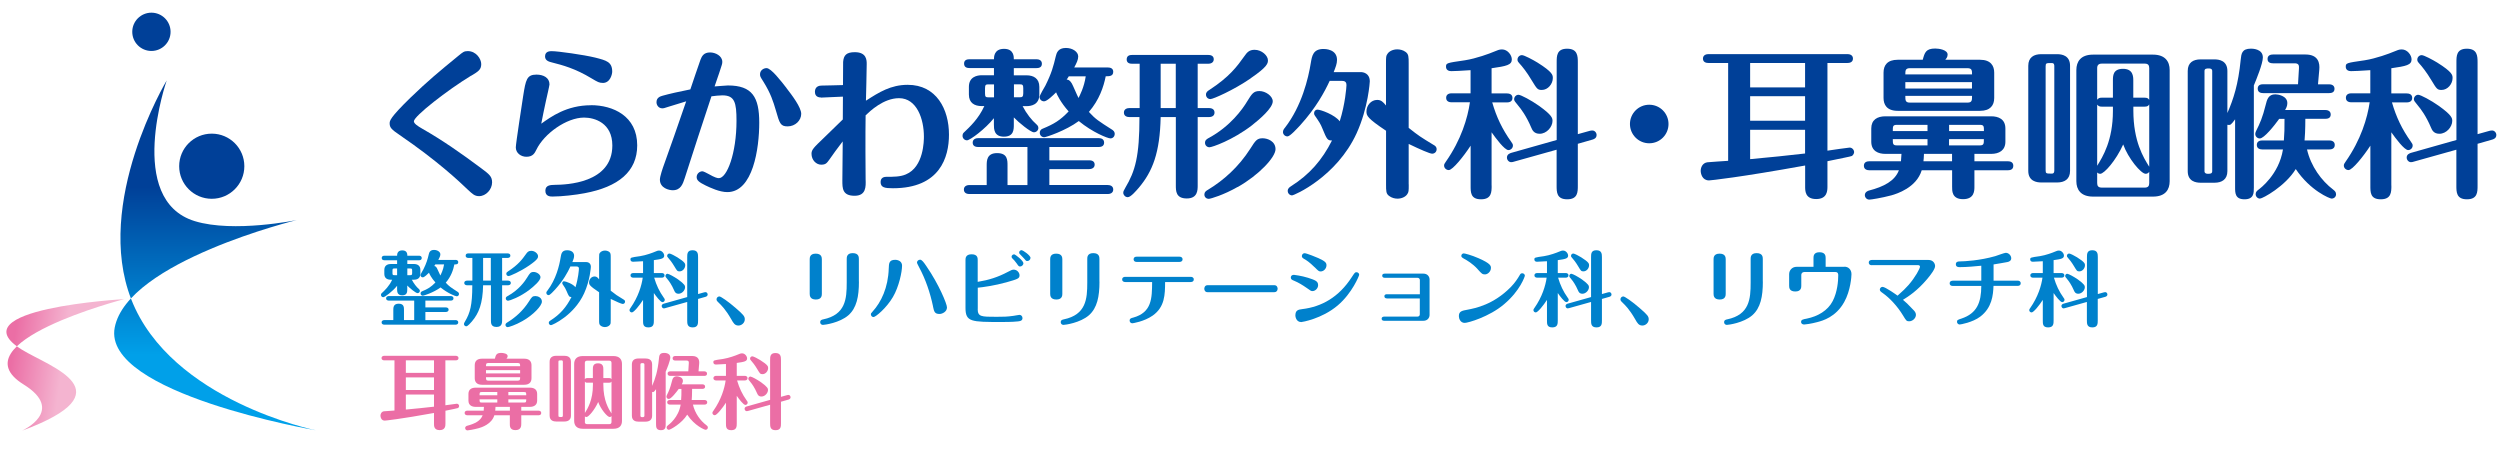<svg width="400" height="72" viewBox="0 0 400 72" fill="none" xmlns="http://www.w3.org/2000/svg">
<g clip-path="url(#clip0_4225_9413)">
<path d="M47.475 35.208C47.475 35.208 37.409 37.294 31.167 35.383C20.02 31.98 26.673 12.872 26.673 12.872C26.673 12.872 14.951 32.422 21.008 47.912C27.362 64.163 50.55 68.85 50.55 68.85C50.55 68.85 16.298 62.971 18.355 52.404C20.411 41.827 47.475 35.208 47.475 35.208Z" fill="url(#paint0_linear_4225_9413)"/>
<path d="M19.856 47.861C19.856 47.861 -7.167 49.382 3.527 55.961C8.031 58.726 20.514 62.621 3.527 68.912C3.527 68.912 10.581 65.736 3.774 61.511C-7.002 54.82 19.836 47.871 19.836 47.871L19.856 47.861Z" fill="url(#paint1_linear_4225_9413)"/>
<path d="M21.162 5.091C21.162 6.787 22.54 8.154 24.226 8.154C25.913 8.154 27.291 6.787 27.291 5.091C27.291 3.395 25.913 2.028 24.226 2.028C22.54 2.028 21.162 3.395 21.162 5.091Z" fill="#004098"/>
<path d="M28.668 26.594C28.668 29.472 31.002 31.806 33.881 31.806C36.761 31.806 39.095 29.472 39.095 26.594C39.095 23.716 36.761 21.383 33.881 21.383C31.002 21.383 28.668 23.716 28.668 26.594Z" fill="#004098"/>
<path d="M75.373 12.111C71.62 14.393 66.221 18.587 66.221 19.409C66.221 19.769 66.838 20.18 67.558 20.591C70.849 22.462 73.954 24.651 76.987 26.913C78.252 27.858 78.736 28.218 78.736 29.174C78.736 30.325 77.738 31.384 76.658 31.384C75.939 31.384 75.609 31.045 74.859 30.356C73.522 29.071 70.057 25.782 63.939 21.599C62.653 20.725 62.345 20.417 62.345 19.748C62.345 19.337 62.345 18.875 65.687 15.616C68.484 12.923 70.16 11.536 73.296 8.966C74.046 8.349 74.242 8.175 74.838 8.175C76.196 8.175 76.998 9.439 76.998 10.251C76.998 11.145 76.535 11.433 75.383 12.122L75.373 12.111Z" fill="#004098"/>
<path d="M94.55 16.829C98.067 16.829 101.953 18.546 101.953 23.254C101.953 27.468 98.92 29.904 93.552 30.911C92.113 31.189 89.851 31.446 88.411 31.446C88.072 31.446 87.259 31.446 87.259 30.521C87.259 29.596 88.103 29.596 88.771 29.575C90.57 29.555 97.974 29.339 97.974 23.284C97.974 19.666 95.146 18.813 93.45 18.813C90.653 18.813 87.054 21.383 85.82 23.953C85.563 24.466 85.285 25.083 84.226 25.083C83.352 25.083 82.529 24.497 82.529 23.572C82.529 22.986 83.578 16.223 83.712 15.329C84.123 12.759 84.277 11.937 85.84 11.937C86.941 11.937 87.918 12.43 87.918 13.499C87.918 13.684 87.424 15.812 87.352 16.141C87.074 17.374 86.858 18.505 86.601 19.79C88.144 18.69 90.663 16.84 94.54 16.84L94.55 16.829ZM96.421 13.263C95.887 13.263 95.65 13.139 94.653 12.543C92.031 10.95 89.974 10.415 88.36 10.004C87.876 9.881 87.208 9.727 87.208 9.028C87.208 8.185 88 8.185 88.288 8.185C89.264 8.185 93.429 8.771 95.228 9.213C97.028 9.675 97.954 9.901 97.954 11.474C97.954 11.803 97.676 13.273 96.442 13.273L96.421 13.263Z" fill="#004098"/>
<path d="M116.473 13.674C120.349 13.674 121.48 15.524 121.48 19.635C121.48 23.747 120.483 30.736 116.37 30.736C115.115 30.736 113.624 30.017 112.925 29.688C111.825 29.154 111.465 28.835 111.465 28.331C111.465 27.797 111.928 27.406 112.39 27.406C112.565 27.406 113.131 27.715 113.367 27.838C114.395 28.424 114.776 28.506 115.012 28.506C116.318 28.506 117.84 24.528 117.84 19.337C117.84 16.387 117.552 15.257 115.578 15.257C115.115 15.257 114.344 15.339 113.83 15.411C112.39 19.779 110.951 24.117 109.563 28.485C109.254 29.431 108.925 30.439 107.64 30.439C107.054 30.439 105.583 30.11 105.583 28.742C105.583 28.208 106.046 26.872 106.272 26.255C107.249 23.511 108.452 20.139 109.789 16.213C107.578 16.881 107.321 16.963 107.043 17.055C106.272 17.312 106.169 17.333 105.964 17.333C105.377 17.333 105.038 16.819 105.038 16.357C105.038 15.586 105.676 15.411 106.036 15.308C106.93 15.051 108.863 14.609 110.457 14.301C110.714 13.561 111.814 10.241 112.072 9.572C112.298 8.976 112.606 8.39 113.614 8.39C114.457 8.39 115.568 8.925 115.568 9.901C115.568 10.21 115.516 10.333 115.074 11.669C115.054 11.772 114.437 13.489 114.334 13.828C114.714 13.807 116.205 13.674 116.462 13.674H116.473ZM125.83 14.085C126.704 15.216 128.195 17.169 128.195 18.217C128.195 19.265 127.249 20.221 126.015 20.221C124.863 20.221 124.73 19.728 124.143 17.683C123.712 16.223 123.321 14.959 122.138 13.057C121.645 12.286 121.604 12.214 121.604 11.875C121.604 11.279 122.138 10.899 122.652 10.899C123.372 10.899 124.935 12.923 125.84 14.085H125.83Z" fill="#004098"/>
<path d="M131.363 15.596C130.571 15.596 130.386 15.102 130.386 14.691C130.386 14.363 130.509 13.715 131.414 13.694C131.949 13.674 134.396 13.643 134.879 13.612C134.879 13.304 134.9 9.963 134.9 9.912C134.982 8.832 135.435 8.349 136.771 8.349C138.674 8.349 138.674 9.655 138.674 10.251C138.674 11.176 138.571 15.288 138.55 16.11C140.658 14.753 142.53 13.571 145.234 13.571C149.831 13.571 151.836 17.477 151.836 21.537C151.836 25.155 150.396 30.12 142.869 30.12C141.584 30.12 140.895 30.017 140.895 29.113C140.895 28.753 141.07 28.29 141.82 28.29C142.972 28.29 144.031 28.29 144.926 27.91C147.825 26.728 147.825 22.442 147.825 21.845C147.825 19.05 146.694 15.709 143.846 15.709C141.358 15.709 139.198 17.785 138.499 18.453C138.448 21.177 138.478 27.91 138.499 28.681C138.55 29.884 138.571 31.323 136.73 31.323C134.777 31.323 134.777 30.12 134.777 28.886C134.777 28.527 134.828 24.261 134.828 23.418V22.627C133.8 23.983 133.419 24.497 132.72 25.505C132.278 26.121 132.103 26.348 131.383 26.348C130.612 26.348 129.841 25.628 129.841 24.6C129.841 23.963 130.18 23.624 131.815 22.061C132.298 21.599 134.406 19.522 134.849 19.111C134.849 18.546 134.869 15.976 134.869 15.462C134.304 15.462 131.836 15.617 131.352 15.617L131.363 15.596Z" fill="#004098"/>
<path d="M159.043 18.885C157.635 20.653 155.187 22.452 154.725 22.452C154.293 22.452 154.005 22.092 154.005 21.732C154.005 21.609 154.025 21.393 154.18 21.239C155.177 20.293 156.565 19.008 157.491 16.973H157.079C155.928 16.973 155.023 16.48 155.023 15.123V13.89C155.023 12.276 156.36 12.039 157.079 12.039H159.033V10.888H155.126C154.817 10.888 154.252 10.837 154.252 10.169C154.252 9.552 154.786 9.48 155.126 9.48H159.033C159.033 9.12 159.033 7.815 160.648 7.815C162.262 7.815 162.211 9.151 162.211 9.48H165.83C166.108 9.48 166.704 9.562 166.704 10.2C166.704 10.837 166.139 10.899 165.83 10.899H162.211V12.05H164.236C165.388 12.05 166.293 12.564 166.293 13.9V15.133C166.293 16.778 164.956 16.983 164.236 16.983H163.619C164.236 18.186 165.079 19.245 165.851 19.913C165.933 19.995 166.139 20.149 166.139 20.478C166.139 20.807 165.851 21.167 165.419 21.167C164.905 21.167 162.951 19.574 162.211 18.782V19.913C162.211 20.735 162.211 21.866 160.617 21.866C159.023 21.866 159.023 20.602 159.023 19.913V18.885H159.043ZM177.244 29.606C177.552 29.606 178.118 29.709 178.118 30.325C178.118 30.942 177.522 31.045 177.244 31.045H155.095C154.786 31.045 154.221 30.942 154.221 30.325C154.221 29.709 154.817 29.606 155.095 29.606H157.871V26.502C157.871 25.731 157.871 24.497 159.537 24.497C161.203 24.497 161.203 25.597 161.203 26.502V29.606H164.39V23.521H156.504C156.195 23.521 155.63 23.439 155.63 22.822C155.63 22.205 156.216 22.102 156.504 22.102H175.784C176.092 22.102 176.658 22.185 176.658 22.822C176.658 23.459 176.072 23.521 175.784 23.521H167.897V25.648H174.272C174.581 25.648 175.146 25.731 175.146 26.337C175.146 26.944 174.56 27.057 174.272 27.057H167.897V29.596H177.254L177.244 29.606ZM159.043 15.575V13.499H158.221C157.758 13.499 157.604 13.53 157.604 14.116V14.938C157.604 15.503 157.707 15.575 158.221 15.575H159.043ZM162.231 13.489V15.565H163.105C163.537 15.565 163.722 15.514 163.722 14.928V14.105C163.722 13.571 163.599 13.489 163.105 13.489H162.231ZM177.244 10.796C177.552 10.796 178.118 10.868 178.118 11.484C178.118 12.204 177.48 12.204 176.915 12.204C176.576 13.9 175.887 15.976 174.221 17.909C175.321 19.091 175.66 19.296 178.025 20.807C178.354 21.044 178.354 21.342 178.354 21.424C178.354 21.814 178.077 22.143 177.666 22.143C177.234 22.143 174.786 21.167 172.606 19.368C170.498 20.931 167.342 21.958 167.085 21.958C166.673 21.958 166.365 21.65 166.365 21.239C166.365 21.116 166.385 20.776 166.797 20.602C168.668 19.831 169.624 19.245 170.982 17.826C169.696 16.387 169.11 15.133 168.977 14.774C168.514 15.236 167.516 16.213 167.054 16.213C166.642 16.213 166.334 15.904 166.334 15.524C166.334 15.246 167.105 13.982 167.259 13.705C168.267 11.68 168.545 10.6 168.925 9.007C169.049 8.514 169.254 7.671 170.54 7.671C171.64 7.671 172.514 8.308 172.514 9.028C172.514 9.562 172.257 10.076 171.876 10.796H177.244ZM171.002 12.214C170.982 12.296 170.725 12.646 170.663 12.728C170.92 12.749 171.157 12.8 171.486 13.345C171.671 13.653 172.36 15.318 172.565 15.678C172.75 15.298 173.46 13.982 173.717 12.214H170.992H171.002Z" fill="#004098"/>
<path d="M185.707 18.731C185.584 24.436 184.422 27.416 182.211 30.038C181.779 30.531 180.926 31.549 180.442 31.549C180.011 31.549 179.723 31.158 179.723 30.86C179.723 30.634 179.774 30.531 180.052 30.038C181.646 27.365 182.314 25.001 182.314 18.731H180.7C180.391 18.731 179.825 18.628 179.825 18.011C179.825 17.395 180.412 17.292 180.7 17.292H182.345V10.2H181.142C180.813 10.2 180.268 10.128 180.268 9.511C180.268 8.843 180.833 8.791 181.142 8.791H193.327C193.635 8.791 194.201 8.874 194.201 9.48C194.201 10.086 193.615 10.2 193.327 10.2H191.63V17.292H193.45C193.759 17.292 194.324 17.395 194.324 18.011C194.324 18.628 193.738 18.731 193.45 18.731H191.63V29.647C191.63 30.418 191.63 31.754 189.882 31.754C188.134 31.754 188.134 30.552 188.134 29.647V18.731H185.718H185.707ZM188.124 17.292V10.2H185.707V17.292H188.124ZM198.016 29.914C195.836 31.168 193.697 31.816 193.388 31.816C193.049 31.816 192.7 31.559 192.7 31.127C192.7 30.737 192.926 30.562 193.316 30.336C195.733 28.876 198.17 26.738 200.052 23.788C200.895 22.452 201.131 22.123 202.026 22.123C202.797 22.123 204.083 22.585 204.083 23.87C204.083 25.155 201.44 28.002 198.016 29.935V29.914ZM200.36 20.016C197.203 22.452 193.913 23.562 193.522 23.562C193.111 23.562 192.802 23.254 192.802 22.843C192.802 22.411 193.111 22.246 193.368 22.092C196.833 20.242 198.818 17.446 199.538 16.233C200.288 15.031 200.545 14.568 201.512 14.568C202.478 14.568 203.64 15.36 203.64 16.213C203.64 17.292 201.532 19.091 200.35 20.016H200.36ZM200.103 12.543C197.327 14.445 194.088 15.853 193.676 15.853C193.234 15.853 192.957 15.514 192.957 15.133C192.957 14.753 193.214 14.568 193.491 14.393C196.73 12.286 197.933 10.621 199.095 8.997C199.527 8.38 199.867 7.969 200.741 7.969C201.892 7.969 202.869 8.915 202.869 9.634C202.869 10.097 202.869 10.642 200.093 12.533L200.103 12.543Z" fill="#004098"/>
<path d="M212.751 12.934C211.928 14.702 210.592 17.22 208 20.078C207.507 20.591 206.406 21.825 205.995 21.825C205.563 21.825 205.275 21.465 205.275 21.136C205.275 20.828 205.43 20.622 205.604 20.417C208.278 16.953 209.327 12.584 209.738 10.014C209.923 8.935 210.098 7.835 211.764 7.835C211.969 7.835 213.923 7.835 213.923 9.583C213.923 10.2 213.687 10.785 213.389 11.536H217.728C218.108 11.536 219.167 11.71 219.167 13.026C219.167 13.098 218.931 17.21 217.059 21.321C213.872 28.28 207.085 31.261 206.725 31.261C206.396 31.261 206.036 30.983 206.036 30.541C206.036 30.13 206.345 29.945 206.571 29.791C209.522 27.92 211.527 25.628 213.121 22.472C212.401 22.493 212.299 22.298 211.61 20.622C211.281 19.8 211.095 19.543 210.376 18.494C210.273 18.34 210.252 18.258 210.252 18.104C210.252 17.775 210.509 17.539 210.787 17.539C211.301 17.539 213.584 18.361 214.355 19.409C215.229 16.665 215.435 13.91 215.435 13.633C215.435 13.304 215.353 12.944 214.746 12.944H212.741L212.751 12.934ZM225.399 29.503C225.399 30.582 225.399 30.737 225.142 31.096C224.864 31.508 224.247 31.785 223.599 31.785C223.167 31.785 222.674 31.662 222.263 31.353C221.769 30.994 221.769 30.603 221.769 29.503V20.92C218.766 18.916 218.633 18.505 218.633 17.837C218.633 16.891 219.352 15.986 220.35 15.986C220.987 15.986 221.296 16.315 221.759 16.881V10.179C221.759 9.1 221.759 8.925 222.016 8.586C222.293 8.175 222.91 7.897 223.558 7.897C223.969 7.897 224.484 8 224.895 8.308C225.389 8.668 225.388 9.079 225.388 10.179V20.458C227.034 21.763 227.26 21.897 229.399 23.202C229.553 23.284 229.861 23.459 229.861 23.87C229.861 24.302 229.532 24.59 229.142 24.59C228.782 24.59 227.239 23.922 225.388 23.027V29.503H225.399Z" fill="#004098"/>
<path d="M238.663 29.678C238.663 30.706 238.663 31.888 236.966 31.888C235.27 31.888 235.301 30.757 235.301 29.678V23.305C234.2 25.001 232.421 27.211 231.804 27.211C231.424 27.211 231.054 26.902 231.054 26.491C231.054 26.265 231.136 26.163 231.331 25.875C233.799 22.359 234.827 18.864 235.187 16.367H232.257C231.979 16.367 231.383 16.295 231.383 15.647C231.383 15 232 14.928 232.257 14.928H235.29V11.227C233.748 11.33 232.75 11.382 232.205 11.382C231.362 11.382 231.362 10.765 231.362 10.693C231.362 10.076 231.434 10.076 234.396 9.644C236.195 9.367 238.406 8.545 238.992 8.288C239.63 8.031 239.866 7.907 240.329 7.907C241.223 7.907 241.892 8.832 241.892 9.501C241.892 10.405 241.018 10.58 238.653 10.919V14.948H241.121C241.398 14.948 241.995 15.03 241.995 15.668C241.995 16.305 241.408 16.387 241.121 16.387H238.756C239.444 18.751 240.349 20.653 241.789 22.678C242.015 22.986 242.067 23.089 242.067 23.295C242.067 23.685 241.727 24.014 241.347 24.014C240.73 24.014 239.321 22.113 238.653 21.167V29.698L238.663 29.678ZM242.211 25.875C242.056 25.926 241.933 25.947 241.779 25.947C241.439 25.947 241.11 25.618 241.11 25.206C241.11 24.672 241.624 24.518 241.799 24.456L249.069 22.4V9.953C249.069 8.976 249.069 7.794 250.735 7.794C252.401 7.794 252.452 8.945 252.452 9.953V21.465L254.375 20.93C254.478 20.9 254.632 20.879 254.786 20.879C255.146 20.879 255.455 21.218 255.455 21.599C255.455 22.164 254.941 22.287 254.786 22.339L252.452 23.007V29.709C252.452 30.706 252.452 31.888 250.756 31.888C249.059 31.888 249.059 30.736 249.059 29.709V23.953L242.2 25.875H242.211ZM242.951 15.164C243.331 15.164 245.007 16.058 246.241 16.932C248.349 18.443 248.401 18.906 248.401 19.348C248.401 20.293 247.475 21.403 246.344 21.403C245.419 21.403 245.162 20.787 245.007 20.427C244.216 18.556 243.362 17.425 242.899 16.881C242.406 16.295 242.262 16.11 242.262 15.884C242.262 15.452 242.622 15.164 242.951 15.164ZM243.516 8.822C243.876 8.822 245.316 9.593 245.984 10.004C248.452 11.546 248.452 12.029 248.452 12.492C248.452 13.417 247.681 14.393 246.684 14.393C245.995 14.393 245.892 14.188 245.09 12.882C244.298 11.546 243.599 10.672 243.033 10.056C242.93 9.932 242.797 9.799 242.797 9.542C242.797 9.151 243.105 8.822 243.516 8.822Z" fill="#004098"/>
<path d="M266.962 19.841C266.962 21.537 265.604 22.925 263.877 22.925C262.149 22.925 260.792 21.517 260.792 19.841C260.792 18.166 262.149 16.757 263.877 16.757C265.604 16.757 266.962 18.145 266.962 19.841Z" fill="#004098"/>
<path d="M292.391 24.107C292.854 24.024 295.805 23.613 295.938 23.613C296.37 23.613 296.658 24.004 296.658 24.333C296.658 24.508 296.555 24.765 296.319 24.95C296.196 25.032 294.345 25.381 292.391 25.793V29.822C292.391 30.459 292.391 31.847 290.591 31.847C288.792 31.847 288.823 30.49 288.823 29.822V26.481C278.334 28.383 273.656 28.866 273.45 28.866C272.35 28.866 272.113 27.787 272.113 27.324C272.113 26.831 272.37 26.09 273.162 25.967C273.347 25.936 276.062 25.762 276.504 25.731V10.076H273.347C273.039 10.076 272.473 9.994 272.473 9.377C272.473 8.761 273.07 8.658 273.347 8.658H295.599C295.856 8.658 296.473 8.74 296.473 9.377C296.473 10.014 295.856 10.076 295.599 10.076H292.391V24.107ZM288.812 10.076H280.021V13.982H288.812V10.076ZM288.812 15.39H280.021V19.317H288.812V15.39ZM288.812 20.766H280.021V25.463C284.411 25.052 284.854 25.001 288.812 24.559V20.756V20.766Z" fill="#004098"/>
<path d="M307.475 27.242C306.632 30.038 303.465 31.014 302.642 31.25C301.028 31.682 299.352 31.939 299.095 31.939C298.663 31.939 298.375 31.579 298.375 31.22C298.375 30.706 298.889 30.531 298.992 30.5C301.46 29.863 303.177 28.938 303.825 27.242H299.095C298.817 27.242 298.221 27.16 298.221 26.522C298.221 25.885 298.786 25.803 299.095 25.803H304.154C304.174 25.443 304.205 25.114 304.236 24.621H301.665C300.534 24.621 299.403 24.179 299.403 22.668V20.561C299.403 19.173 300.349 18.608 301.665 18.608H318.581C319.732 18.608 320.863 19.039 320.863 20.561V22.668C320.863 24.055 319.866 24.621 318.581 24.621H315.907V25.803H321.254C321.563 25.803 322.128 25.885 322.128 26.522C322.128 27.16 321.593 27.242 321.254 27.242H315.907V29.863C315.907 30.5 315.907 31.867 314.087 31.867C312.267 31.867 312.339 30.48 312.339 29.863V27.242H307.485H307.475ZM316.812 9.562C318.529 9.562 319.074 10.539 319.074 11.618V15.678C319.074 16.86 318.437 17.734 316.812 17.734H303.629C301.881 17.734 301.367 16.737 301.367 15.678V11.618C301.367 10.436 301.984 9.562 303.629 9.562H307.64C307.948 8.411 308.133 7.763 309.645 7.763C310.231 7.763 311.619 7.969 311.619 8.74C311.619 9.151 311.362 9.429 311.239 9.562H316.812ZM308.401 20.972V19.975H303.516C302.848 19.975 302.848 20.201 302.848 20.972H308.401ZM302.848 22.257C302.848 23.007 302.848 23.264 303.516 23.264H308.401V22.257H302.848ZM315.527 11.906C315.527 11.289 315.527 10.909 314.776 10.909H305.604C304.853 10.909 304.853 11.289 304.853 11.906H315.516H315.527ZM304.853 13.139V14.167H315.516V13.139H304.853ZM304.853 15.339C304.853 16.058 304.853 16.418 305.604 16.418H314.776C315.527 16.418 315.527 16.058 315.527 15.339H304.863H304.853ZM307.835 24.621C307.815 25.237 307.784 25.494 307.753 25.803H312.329V24.621H307.835ZM317.429 20.972C317.429 20.201 317.429 19.975 316.761 19.975H311.856V20.972H317.429ZM311.845 22.257V23.264H316.75C317.419 23.264 317.419 23.007 317.419 22.257H311.845Z" fill="#004098"/>
<path d="M331.208 27.345C331.208 28.681 330.314 29.195 329.152 29.195H326.581C325.861 29.195 324.524 28.989 324.524 27.345V10.518C324.524 9.182 325.419 8.668 326.581 8.668H329.152C329.892 8.668 331.208 8.874 331.208 10.518V27.345ZM328.689 10.621C328.689 10.395 328.689 10.086 328.278 10.086C327.404 10.086 327.301 10.086 327.301 10.621V27.242C327.301 27.776 327.404 27.776 328.308 27.776C328.689 27.776 328.689 27.417 328.689 27.242V10.621ZM347.147 28.989C347.147 30.326 346.478 31.456 344.473 31.456H334.889C332.936 31.456 332.216 30.346 332.216 28.989V11.207C332.216 9.871 332.905 8.74 334.889 8.74H344.473C346.427 8.74 347.147 9.84 347.147 11.207V28.989ZM343.105 15.627C343.589 15.627 343.722 15.75 343.877 15.986V10.899C343.877 10.436 343.702 10.179 343.157 10.179H336.298C335.763 10.179 335.548 10.436 335.548 10.899V15.956C335.753 15.699 335.928 15.627 336.319 15.627H338.067V12.882C338.067 12.132 338.067 11.012 339.681 11.012C341.296 11.012 341.326 12.245 341.326 12.882V15.627H343.095H343.105ZM336.319 17.066C335.835 17.066 335.733 16.942 335.548 16.737V26.522C336.442 25.083 338.067 22.462 338.067 17.765V17.066H336.319ZM335.548 29.298C335.548 29.76 335.733 30.017 336.298 30.017H343.157C343.692 30.017 343.877 29.76 343.877 29.298V27.499C343.774 27.622 343.62 27.807 343.311 27.807C342.54 27.807 340.483 25.289 339.712 23.11C338.53 25.731 336.658 27.807 336.041 27.807C335.784 27.807 335.661 27.704 335.548 27.602V29.298ZM341.337 17.066V17.683C341.337 22.616 342.951 25.207 343.877 26.677V16.706C343.722 16.942 343.599 17.066 343.105 17.066H341.337Z" fill="#004098"/>
<path d="M360.617 29.986C360.617 30.881 360.617 31.888 359.126 31.888C357.635 31.888 357.615 30.911 357.615 29.986V19.091C356.977 19.944 356.895 20.067 356.381 19.964V27.386C356.381 28.722 355.476 29.236 354.324 29.236H352.093C351.342 29.236 350.036 29.03 350.036 27.386V11.351C350.036 10.014 350.91 9.501 352.093 9.501H354.324C355.064 9.501 356.381 9.706 356.381 11.351V18.083C357.357 15.853 358.129 13.489 358.509 9.583C358.612 8.586 358.694 7.784 360.154 7.784C360.339 7.784 362.057 7.784 362.057 9.192C362.057 10.169 361.028 12.687 360.617 13.664V29.976V29.986ZM353.954 11.361C353.954 11.022 353.676 10.95 353.44 10.95C353.08 10.95 352.72 10.95 352.72 11.361V27.396C352.72 27.725 352.998 27.807 353.234 27.807C353.594 27.807 353.954 27.807 353.954 27.396V11.361ZM365.419 22.483C365.491 21.743 365.543 20.221 365.522 19.019H364.669C363.877 20.119 362.252 22.154 361.563 22.154C361.183 22.154 360.843 21.845 360.843 21.434C360.843 21.331 360.864 21.208 360.967 20.972C361.604 19.718 362.016 18.762 362.509 16.788C362.715 15.966 362.92 15.092 364.052 15.092C364.411 15.092 365.974 15.298 365.974 16.5C365.974 16.994 365.769 17.323 365.615 17.6H372.041C372.319 17.6 372.915 17.683 372.915 18.32C372.915 18.957 372.35 19.008 372.041 19.008H368.854C368.854 20.807 368.771 22.041 368.73 22.472H372.689C372.967 22.472 373.563 22.555 373.563 23.192C373.563 23.829 372.998 23.911 372.689 23.911H369.121C369.738 26.605 371.435 28.917 373.306 30.336C373.532 30.521 373.769 30.695 373.769 31.086C373.769 31.477 373.46 31.775 373.049 31.775C372.792 31.775 369.656 30.541 367.321 27.047C365.656 29.791 362.026 31.775 361.594 31.775C361.255 31.775 360.905 31.497 360.905 31.055C360.905 30.695 361.142 30.521 361.368 30.336C361.604 30.161 364.627 27.951 365.275 23.911H361.964C361.687 23.911 361.09 23.829 361.09 23.192C361.09 22.555 361.656 22.472 361.964 22.472H365.429L365.419 22.483ZM367.681 13.489L367.836 10.899C367.866 10.436 367.764 10.128 367.147 10.128H363.681C363.404 10.128 362.807 10.076 362.807 9.439C362.807 8.802 363.373 8.719 363.681 8.719H368.874C370.951 8.719 371.188 10.107 371.085 11.155L370.879 13.489H372.648C372.926 13.489 373.522 13.571 373.522 14.208C373.522 14.845 372.956 14.897 372.648 14.897H362.108C361.83 14.897 361.234 14.845 361.234 14.177C361.234 13.561 361.769 13.479 362.108 13.479H367.681V13.489Z" fill="#004098"/>
<path d="M382.622 29.678C382.622 30.706 382.622 31.888 380.925 31.888C379.229 31.888 379.259 30.757 379.259 29.678V23.305C378.159 25.001 376.38 27.211 375.763 27.211C375.383 27.211 375.013 26.902 375.013 26.491C375.013 26.265 375.095 26.163 375.29 25.875C377.758 22.359 378.786 18.864 379.146 16.367H376.216C375.938 16.367 375.342 16.295 375.342 15.647C375.342 15 375.959 14.928 376.216 14.928H379.249V11.227C377.707 11.33 376.709 11.382 376.164 11.382C375.321 11.382 375.321 10.765 375.321 10.693C375.321 10.076 375.393 10.076 378.355 9.644C380.154 9.367 382.365 8.545 382.951 8.288C383.589 8.031 383.825 7.907 384.288 7.907C385.182 7.907 385.851 8.832 385.851 9.501C385.851 10.405 384.977 10.58 382.612 10.919V14.948H385.08C385.367 14.948 385.954 15.03 385.954 15.668C385.954 16.305 385.357 16.387 385.08 16.387H382.714C383.403 18.751 384.308 20.653 385.748 22.678C385.974 22.986 386.026 23.089 386.026 23.295C386.026 23.685 385.696 24.014 385.306 24.014C384.689 24.014 383.28 22.113 382.612 21.167V29.698L382.622 29.678ZM386.169 25.875C386.015 25.926 385.892 25.947 385.738 25.947C385.409 25.947 385.069 25.618 385.069 25.206C385.069 24.672 385.583 24.518 385.758 24.456L393.028 22.4V9.953C393.028 8.976 393.028 7.794 394.694 7.794C396.36 7.794 396.411 8.945 396.411 9.953V21.465L398.334 20.93C398.437 20.9 398.591 20.879 398.745 20.879C399.105 20.879 399.414 21.218 399.414 21.599C399.414 22.164 398.9 22.287 398.745 22.339L396.411 23.007V29.709C396.411 30.706 396.411 31.888 394.714 31.888C393.018 31.888 393.018 30.736 393.018 29.709V23.953L386.159 25.875H386.169ZM386.91 15.164C387.29 15.164 388.966 16.058 390.2 16.932C392.308 18.443 392.36 18.906 392.36 19.348C392.36 20.293 391.434 21.403 390.303 21.403C389.378 21.403 389.121 20.787 388.966 20.427C388.175 18.556 387.321 17.425 386.858 16.881C386.375 16.295 386.221 16.11 386.221 15.884C386.221 15.452 386.581 15.164 386.91 15.164ZM387.475 8.822C387.835 8.822 389.275 9.593 389.943 10.004C392.411 11.546 392.411 12.029 392.411 12.492C392.411 13.417 391.64 14.393 390.642 14.393C389.954 14.393 389.84 14.188 389.049 12.882C388.247 11.546 387.558 10.672 386.992 10.056C386.889 9.932 386.766 9.799 386.766 9.542C386.766 9.151 387.074 8.822 387.486 8.822H387.475Z" fill="#004098"/>
<path d="M63.537 45.723C62.817 46.628 61.563 47.553 61.326 47.553C61.1 47.553 60.956 47.368 60.956 47.183C60.956 47.121 60.966 47.008 61.049 46.936C61.563 46.453 62.272 45.795 62.745 44.757H62.54C61.943 44.757 61.491 44.51 61.491 43.811V43.184C61.491 42.352 62.18 42.239 62.54 42.239H63.537V41.642H61.532C61.378 41.642 61.08 41.611 61.08 41.272C61.08 40.954 61.357 40.913 61.532 40.913H63.537C63.537 40.728 63.537 40.059 64.37 40.059C65.203 40.059 65.172 40.748 65.172 40.913H67.033C67.177 40.913 67.475 40.954 67.475 41.283C67.475 41.611 67.187 41.642 67.033 41.642H65.172V42.239H66.211C66.807 42.239 67.259 42.506 67.259 43.184V43.811C67.259 44.654 66.57 44.757 66.211 44.757H65.892C66.211 45.374 66.642 45.918 67.033 46.258C67.074 46.299 67.177 46.381 67.177 46.545C67.177 46.71 67.033 46.905 66.807 46.905C66.54 46.905 65.542 46.093 65.162 45.682V46.258C65.162 46.679 65.162 47.255 64.349 47.255C63.537 47.255 63.537 46.607 63.537 46.258V45.733V45.723ZM72.864 51.212C73.018 51.212 73.316 51.263 73.316 51.582C73.316 51.901 73.018 51.952 72.864 51.952H61.511C61.357 51.952 61.059 51.901 61.059 51.582C61.059 51.263 61.357 51.212 61.511 51.212H62.93V49.619C62.93 49.228 62.93 48.591 63.784 48.591C64.637 48.591 64.637 49.156 64.637 49.619V51.212H66.272V48.097H62.231C62.077 48.097 61.779 48.056 61.779 47.738C61.779 47.419 62.077 47.368 62.231 47.368H72.103C72.257 47.368 72.555 47.409 72.555 47.738C72.555 48.067 72.257 48.097 72.103 48.097H68.061V49.187H71.321C71.475 49.187 71.773 49.228 71.773 49.547C71.773 49.865 71.475 49.917 71.321 49.917H68.061V51.222H72.853L72.864 51.212ZM63.537 44.027V42.958H63.115C62.879 42.958 62.797 42.968 62.797 43.277V43.698C62.797 43.986 62.848 44.027 63.115 44.027H63.537ZM65.172 42.958V44.027H65.624C65.851 44.027 65.943 43.996 65.943 43.698V43.277C65.943 42.999 65.882 42.958 65.624 42.958H65.172ZM72.864 41.581C73.018 41.581 73.316 41.622 73.316 41.941C73.316 42.31 72.987 42.31 72.699 42.31C72.524 43.174 72.175 44.243 71.321 45.23C71.887 45.836 72.061 45.939 73.264 46.72C73.439 46.843 73.439 46.998 73.439 47.039C73.439 47.234 73.295 47.409 73.079 47.409C72.853 47.409 71.609 46.905 70.488 45.99C69.409 46.792 67.794 47.316 67.66 47.316C67.455 47.316 67.29 47.162 67.29 46.946C67.29 46.885 67.3 46.71 67.516 46.617C68.473 46.227 68.966 45.918 69.666 45.199C69.007 44.459 68.709 43.822 68.637 43.636C68.401 43.873 67.887 44.377 67.65 44.377C67.434 44.377 67.28 44.222 67.28 44.017C67.28 43.873 67.671 43.225 67.753 43.081C68.267 42.043 68.411 41.488 68.606 40.676C68.668 40.429 68.781 39.987 69.439 39.987C70.005 39.987 70.457 40.316 70.457 40.686C70.457 40.964 70.324 41.221 70.128 41.591H72.884L72.864 41.581ZM69.655 42.3C69.655 42.3 69.511 42.526 69.481 42.568C69.614 42.578 69.727 42.609 69.902 42.886C69.995 43.04 70.355 43.904 70.457 44.078C70.55 43.883 70.92 43.215 71.054 42.3H69.655Z" fill="#0081CC"/>
<path d="M77.296 45.641C77.234 48.56 76.638 50.092 75.507 51.428C75.28 51.675 74.848 52.209 74.602 52.209C74.375 52.209 74.231 52.014 74.231 51.849C74.231 51.726 74.262 51.675 74.406 51.428C75.219 50.061 75.568 48.848 75.568 45.641H74.735C74.581 45.641 74.283 45.589 74.283 45.271C74.283 44.952 74.581 44.901 74.735 44.901H75.579V41.272H74.962C74.787 41.272 74.509 41.231 74.509 40.913C74.509 40.573 74.797 40.542 74.962 40.542H81.203C81.357 40.542 81.656 40.584 81.656 40.902C81.656 41.221 81.357 41.272 81.203 41.272H80.339V44.901H81.275C81.429 44.901 81.728 44.952 81.728 45.271C81.728 45.589 81.429 45.641 81.275 45.641H80.339V51.233C80.339 51.623 80.339 52.312 79.445 52.312C78.55 52.312 78.55 51.695 78.55 51.233V45.641H77.316H77.296ZM78.53 44.901V41.272H77.296V44.901H78.53ZM83.599 51.366C82.478 52.014 81.388 52.343 81.234 52.343C81.059 52.343 80.874 52.209 80.874 51.983C80.874 51.788 80.998 51.695 81.193 51.572C82.427 50.821 83.681 49.732 84.638 48.221C85.07 47.532 85.193 47.368 85.656 47.368C86.046 47.368 86.704 47.604 86.704 48.262C86.704 48.92 85.347 50.379 83.599 51.366ZM84.802 46.299C83.188 47.553 81.501 48.118 81.296 48.118C81.09 48.118 80.925 47.964 80.925 47.748C80.925 47.522 81.08 47.45 81.213 47.368C82.992 46.422 84 44.983 84.37 44.366C84.751 43.749 84.884 43.513 85.388 43.513C85.892 43.513 86.478 43.924 86.478 44.356C86.478 44.911 85.398 45.826 84.792 46.299H84.802ZM84.668 42.475C83.249 43.451 81.584 44.171 81.378 44.171C81.152 44.171 81.008 43.996 81.008 43.801C81.008 43.606 81.141 43.513 81.285 43.421C82.941 42.341 83.558 41.488 84.154 40.656C84.38 40.337 84.545 40.131 84.998 40.131C85.594 40.131 86.088 40.614 86.088 40.984C86.088 41.221 86.088 41.498 84.668 42.475Z" fill="#0081CC"/>
<path d="M91.249 42.67C90.828 43.575 90.139 44.87 88.812 46.33C88.566 46.597 88 47.224 87.784 47.224C87.558 47.224 87.414 47.039 87.414 46.864C87.414 46.71 87.496 46.597 87.589 46.494C88.957 44.716 89.501 42.485 89.707 41.159C89.8 40.604 89.892 40.039 90.746 40.039C90.849 40.039 91.856 40.039 91.856 40.933C91.856 41.252 91.733 41.55 91.579 41.93H93.8C93.995 41.93 94.54 42.023 94.54 42.691C94.54 42.732 94.417 44.839 93.46 46.936C91.825 50.503 88.35 52.024 88.165 52.024C87.99 52.024 87.805 51.88 87.805 51.654C87.805 51.438 87.959 51.356 88.082 51.274C89.594 50.318 90.622 49.146 91.435 47.522C91.064 47.532 91.013 47.429 90.653 46.576C90.478 46.155 90.386 46.021 90.026 45.487C89.975 45.404 89.964 45.363 89.964 45.291C89.964 45.117 90.098 45.004 90.242 45.004C90.509 45.004 91.681 45.425 92.072 45.959C92.525 44.551 92.627 43.143 92.627 42.999C92.627 42.824 92.586 42.639 92.267 42.639H91.239L91.249 42.67ZM97.717 51.16C97.717 51.715 97.717 51.788 97.584 51.972C97.44 52.178 97.121 52.332 96.792 52.332C96.566 52.332 96.319 52.271 96.103 52.106C95.856 51.921 95.856 51.726 95.856 51.16V46.761C94.314 45.733 94.252 45.528 94.252 45.178C94.252 44.695 94.622 44.233 95.136 44.233C95.466 44.233 95.62 44.407 95.856 44.695V41.262C95.856 40.707 95.856 40.614 95.99 40.45C96.134 40.244 96.453 40.09 96.782 40.09C96.998 40.09 97.255 40.142 97.471 40.296C97.717 40.481 97.717 40.686 97.717 41.252V46.514C98.561 47.183 98.674 47.255 99.774 47.923C99.856 47.964 100.01 48.056 100.01 48.262C100.01 48.488 99.836 48.632 99.64 48.632C99.455 48.632 98.663 48.293 97.717 47.83V51.15V51.16Z" fill="#0081CC"/>
<path d="M104.617 51.253C104.617 51.777 104.617 52.384 103.743 52.384C102.869 52.384 102.889 51.808 102.889 51.253V47.984C102.324 48.858 101.419 49.989 101.1 49.989C100.905 49.989 100.72 49.834 100.72 49.619C100.72 49.495 100.761 49.444 100.864 49.3C102.128 47.501 102.653 45.713 102.838 44.428H101.337C101.193 44.428 100.884 44.387 100.884 44.058C100.884 43.729 101.203 43.688 101.337 43.688H102.889V41.797C102.098 41.848 101.583 41.879 101.306 41.879C100.874 41.879 100.874 41.56 100.874 41.519C100.874 41.2 100.915 41.2 102.427 40.984C103.352 40.841 104.483 40.419 104.781 40.285C105.11 40.152 105.224 40.09 105.47 40.09C105.933 40.09 106.272 40.563 106.272 40.902C106.272 41.365 105.83 41.457 104.617 41.622V43.688H105.882C106.026 43.688 106.324 43.729 106.324 44.058C106.324 44.387 106.026 44.428 105.882 44.428H104.668C105.028 45.641 105.481 46.617 106.221 47.655C106.344 47.81 106.365 47.861 106.365 47.974C106.365 48.169 106.19 48.344 105.995 48.344C105.676 48.344 104.956 47.368 104.617 46.885V51.253ZM106.437 49.3C106.355 49.331 106.293 49.341 106.211 49.341C106.036 49.341 105.871 49.166 105.871 48.961C105.871 48.683 106.139 48.601 106.231 48.581L109.954 47.532V41.149C109.954 40.645 109.954 40.039 110.807 40.039C111.661 40.039 111.691 40.635 111.691 41.149V47.049L112.679 46.771C112.73 46.761 112.812 46.741 112.884 46.741C113.069 46.741 113.224 46.915 113.224 47.111C113.224 47.398 112.956 47.47 112.884 47.491L111.691 47.83V51.263C111.691 51.777 111.691 52.384 110.828 52.384C109.964 52.384 109.954 51.788 109.954 51.263V48.313L106.437 49.3ZM106.817 43.811C107.013 43.811 107.866 44.274 108.504 44.716C109.583 45.497 109.614 45.733 109.614 45.949C109.614 46.432 109.141 46.998 108.565 46.998C108.092 46.998 107.959 46.679 107.877 46.494C107.465 45.538 107.033 44.952 106.797 44.675C106.55 44.377 106.468 44.284 106.468 44.161C106.468 43.934 106.653 43.791 106.828 43.791L106.817 43.811ZM107.105 40.563C107.29 40.563 108.031 40.954 108.37 41.169C109.635 41.961 109.635 42.208 109.635 42.444C109.635 42.917 109.244 43.421 108.73 43.421C108.37 43.421 108.319 43.318 107.918 42.65C107.506 41.961 107.157 41.519 106.869 41.2C106.817 41.139 106.745 41.067 106.745 40.933C106.745 40.738 106.9 40.563 107.116 40.563H107.105Z" fill="#0081CC"/>
<path d="M117.789 49.352C118.972 50.379 119.167 50.626 119.167 51.089C119.167 51.654 118.663 52.086 118.149 52.086C117.573 52.086 117.347 51.695 117.018 51.109C116.082 49.475 115.424 48.848 114.859 48.303C114.643 48.087 114.643 47.974 114.643 47.892C114.643 47.604 114.889 47.429 115.105 47.429C115.332 47.429 116.524 48.241 117.779 49.341L117.789 49.352Z" fill="#0081CC"/>
<path d="M131.496 46.987C131.496 47.234 131.496 47.923 130.54 47.923C129.584 47.923 129.553 47.275 129.553 46.998V41.509C129.553 41.262 129.553 40.584 130.509 40.584C131.465 40.584 131.496 41.211 131.496 41.509V46.987ZM137.429 45.055C137.429 47.44 137.069 49.269 135.743 50.441C134.334 51.664 131.928 51.983 131.661 51.983C131.455 51.983 131.229 51.829 131.229 51.561C131.229 51.202 131.517 51.14 131.712 51.099C135.291 50.359 135.476 47.82 135.476 45.23V41.426C135.476 41.18 135.476 40.501 136.432 40.501C137.388 40.501 137.419 41.128 137.419 41.426V45.055H137.429Z" fill="#0081CC"/>
<path d="M144.329 42.526C144.329 43.472 143.846 45.857 142.869 47.522C141.83 49.3 140.092 50.729 139.763 50.729C139.527 50.729 139.342 50.523 139.342 50.297C139.342 50.153 139.373 50.122 139.619 49.845C140.977 48.354 142.108 46.031 142.2 42.948C142.231 42.136 142.242 41.57 143.239 41.57C143.28 41.57 144.329 41.57 144.329 42.516V42.526ZM149.285 49.023C148.823 46.833 148.103 44.705 147.044 42.732C146.982 42.598 146.715 42.115 146.715 42.023C146.715 41.755 146.951 41.55 147.218 41.55C147.506 41.55 147.825 42.002 148.216 42.578C150.221 45.487 151.517 48.632 151.517 49.187C151.517 49.907 150.715 50.235 150.344 50.235C149.532 50.235 149.46 49.865 149.275 49.023H149.285Z" fill="#0081CC"/>
<path d="M156.432 49.423C156.432 50.688 156.988 50.688 159.445 50.688C160.576 50.688 161.142 50.677 162.16 50.533C162.304 50.523 162.972 50.379 163.116 50.379C163.353 50.379 163.599 50.575 163.599 50.893C163.599 51.356 163.147 51.397 162.818 51.428C162.499 51.459 162.006 51.52 160.268 51.52C155.383 51.52 154.479 51.52 154.479 49.249V41.611C154.479 41.344 154.479 40.686 155.455 40.686C156.432 40.686 156.432 41.303 156.432 41.611V45.096C158.211 44.808 159.692 44.335 161.255 43.503C161.81 43.215 161.944 43.143 162.191 43.143C162.725 43.143 163.126 43.616 163.126 44.047C163.126 44.582 162.797 44.664 160.998 45.178C159.157 45.692 157.183 45.97 156.443 46.031V49.413L156.432 49.423ZM163.743 42.115C163.743 42.403 163.476 42.639 163.219 42.639C163.003 42.639 162.952 42.557 162.684 42.166C162.396 41.755 162.16 41.519 161.995 41.365C161.934 41.303 161.851 41.211 161.851 41.067C161.851 40.841 162.077 40.686 162.283 40.697C162.489 40.738 163.743 41.714 163.743 42.115ZM164.874 41.282C164.874 41.519 164.648 41.766 164.371 41.766C164.175 41.766 164.134 41.714 163.836 41.344C163.712 41.211 163.445 40.923 163.209 40.686C163.147 40.635 163.065 40.542 163.065 40.399C163.065 40.306 163.126 40.029 163.486 40.029C163.63 40.029 164.885 40.841 164.885 41.282H164.874Z" fill="#0081CC"/>
<path d="M169.974 46.987C169.974 47.234 169.974 47.923 169.017 47.923C168.061 47.923 168.03 47.275 168.03 46.998V41.509C168.03 41.262 168.03 40.584 168.987 40.584C169.943 40.584 169.974 41.211 169.974 41.509V46.987ZM175.917 45.055C175.917 47.44 175.557 49.269 174.231 50.441C172.822 51.664 170.416 51.983 170.149 51.983C169.943 51.983 169.717 51.829 169.717 51.561C169.717 51.202 170.005 51.14 170.2 51.099C173.778 50.359 173.963 47.82 173.963 45.23V41.426C173.963 41.18 173.963 40.501 174.92 40.501C175.876 40.501 175.907 41.128 175.907 41.426V45.055H175.917Z" fill="#0081CC"/>
<path d="M180.062 45.127C179.795 45.127 179.548 45.024 179.548 44.716C179.548 44.325 179.918 44.294 180.062 44.294H190.489C190.756 44.294 191.003 44.397 191.003 44.705C191.003 45.096 190.633 45.127 190.489 45.127H186.417C186.406 47.142 186.376 49.115 184.432 50.492C183.023 51.479 181.193 51.726 181.173 51.726C180.895 51.726 180.741 51.5 180.741 51.304C180.741 50.965 180.987 50.893 181.296 50.821C184.309 49.989 184.319 47.727 184.34 45.127H180.072H180.062ZM188.7 41.067C188.987 41.067 189.214 41.2 189.214 41.488C189.214 41.776 188.987 41.91 188.7 41.91H181.892C181.378 41.91 181.378 41.539 181.378 41.488C181.378 41.426 181.378 41.067 181.892 41.067H188.7Z" fill="#0081CC"/>
<path d="M203.886 45.63C204.349 45.63 204.421 46.052 204.421 46.186C204.421 46.514 204.226 46.751 203.886 46.751H193.223C192.76 46.751 192.688 46.36 192.688 46.196C192.688 46.093 192.73 45.63 193.223 45.63H203.886Z" fill="#0081CC"/>
<path d="M209.059 46.062C208.442 45.63 207.753 45.209 207.085 44.932C206.725 44.788 206.529 44.705 206.529 44.397C206.529 44.294 206.581 43.976 207.043 43.976C207.054 43.976 208.216 44.109 209.295 44.449C210.375 44.808 210.899 44.962 210.899 45.62C210.899 46.155 210.426 46.576 209.995 46.576C209.768 46.576 209.707 46.525 209.059 46.062ZM208.38 49.454C211.444 49.084 214.211 47.563 216.288 44.335C216.75 43.636 216.802 43.554 217.028 43.554C217.295 43.554 217.47 43.76 217.47 43.965C217.47 44.109 216.339 46.915 214.046 48.858C211.496 51.027 208.298 51.531 208.205 51.531C207.342 51.531 207.259 50.575 207.259 50.492C207.259 49.608 207.743 49.536 208.38 49.454ZM210.344 42.763C209.47 41.91 209.059 41.653 208.637 41.416C208.308 41.231 208.298 41.077 208.298 40.964C208.298 40.738 208.473 40.512 208.74 40.512C209.038 40.512 210.704 41.18 210.951 41.303C212.092 41.817 212.236 42.074 212.236 42.444C212.236 42.968 211.794 43.431 211.311 43.431C211.023 43.431 210.951 43.369 210.334 42.742L210.344 42.763Z" fill="#0081CC"/>
<path d="M221.913 47.748C221.687 47.748 221.502 47.645 221.502 47.409C221.502 47.08 221.8 47.08 221.913 47.08H227.178V44.808C227.178 44.613 227.024 44.449 226.808 44.449H221.563C221.337 44.449 221.152 44.346 221.152 44.109C221.152 43.873 221.327 43.78 221.563 43.78H227.754C228.381 43.78 228.731 44.243 228.731 44.716V50.39C228.731 50.852 228.391 51.325 227.754 51.325H221.471C221.245 51.325 221.06 51.233 221.06 50.996C221.06 50.76 221.245 50.657 221.471 50.657H226.797C227.024 50.657 227.168 50.503 227.168 50.297V47.758H221.903L221.913 47.748Z" fill="#0081CC"/>
<path d="M234.828 49.547C236.062 49.31 238.931 48.755 241.697 45.959C242.386 45.261 242.838 44.562 243.136 44.048C243.229 43.873 243.321 43.719 243.558 43.719C243.794 43.719 243.979 43.914 243.979 44.109C243.979 44.191 243.27 46.463 240.658 48.673C238.262 50.708 234.869 51.664 234.355 51.664C233.655 51.664 233.419 50.965 233.419 50.585C233.419 49.804 233.902 49.711 234.828 49.547ZM236.422 43.061C235.609 42.166 234.715 41.653 234.262 41.406C233.933 41.211 233.81 41.139 233.81 40.933C233.81 40.697 234.015 40.542 234.2 40.542C234.355 40.542 235.424 40.81 236.586 41.324C238.509 42.166 238.55 42.537 238.55 42.876C238.55 43.451 238.026 43.904 237.604 43.904C237.182 43.904 237.1 43.821 236.422 43.071V43.061Z" fill="#0081CC"/>
<path d="M249.244 51.253C249.244 51.777 249.244 52.384 248.37 52.384C247.496 52.384 247.516 51.808 247.516 51.253V47.984C246.951 48.858 246.046 49.989 245.727 49.989C245.532 49.989 245.347 49.834 245.347 49.619C245.347 49.495 245.388 49.444 245.491 49.3C246.755 47.501 247.28 45.713 247.465 44.428H245.964C245.82 44.428 245.511 44.387 245.511 44.058C245.511 43.729 245.83 43.688 245.964 43.688H247.516V41.797C246.725 41.848 246.21 41.879 245.933 41.879C245.501 41.879 245.501 41.56 245.501 41.519C245.501 41.2 245.542 41.2 247.054 40.984C247.979 40.841 249.11 40.419 249.408 40.285C249.737 40.152 249.851 40.09 250.097 40.09C250.56 40.09 250.899 40.563 250.899 40.902C250.899 41.365 250.447 41.457 249.244 41.622V43.688H250.509C250.653 43.688 250.951 43.729 250.951 44.058C250.951 44.387 250.653 44.428 250.509 44.428H249.295C249.655 45.641 250.108 46.617 250.848 47.655C250.971 47.81 250.992 47.861 250.992 47.974C250.992 48.169 250.817 48.344 250.622 48.344C250.303 48.344 249.583 47.368 249.244 46.885V51.253ZM251.054 49.3C250.971 49.331 250.91 49.341 250.827 49.341C250.653 49.341 250.488 49.166 250.488 48.961C250.488 48.683 250.755 48.601 250.848 48.581L254.57 47.532V41.149C254.57 40.645 254.57 40.039 255.424 40.039C256.277 40.039 256.308 40.635 256.308 41.149V47.049L257.295 46.771C257.347 46.761 257.429 46.741 257.501 46.741C257.686 46.741 257.84 46.915 257.84 47.111C257.84 47.398 257.573 47.47 257.501 47.491L256.308 47.83V51.263C256.308 51.777 256.308 52.384 255.444 52.384C254.581 52.384 254.57 51.788 254.57 51.263V48.313L251.054 49.3ZM251.434 43.811C251.629 43.811 252.483 44.274 253.12 44.716C254.2 45.497 254.231 45.733 254.231 45.949C254.231 46.432 253.758 46.998 253.182 46.998C252.709 46.998 252.575 46.679 252.493 46.494C252.082 45.538 251.65 44.952 251.414 44.675C251.167 44.377 251.084 44.284 251.084 44.161C251.084 43.934 251.27 43.791 251.444 43.791L251.434 43.811ZM251.722 40.563C251.907 40.563 252.647 40.954 252.987 41.169C254.252 41.961 254.252 42.208 254.252 42.444C254.252 42.917 253.861 43.42 253.347 43.42C252.987 43.42 252.935 43.318 252.534 42.65C252.123 41.961 251.773 41.519 251.485 41.2C251.434 41.139 251.362 41.067 251.362 40.933C251.362 40.738 251.516 40.563 251.732 40.563H251.722Z" fill="#0081CC"/>
<path d="M262.416 49.352C263.599 50.379 263.794 50.626 263.794 51.089C263.794 51.654 263.29 52.086 262.776 52.086C262.2 52.086 261.974 51.695 261.645 51.109C260.709 49.475 260.051 48.848 259.485 48.303C259.27 48.087 259.27 47.974 259.27 47.892C259.27 47.604 259.516 47.429 259.732 47.429C259.958 47.429 261.151 48.241 262.406 49.341L262.416 49.352Z" fill="#0081CC"/>
<path d="M276.113 46.987C276.113 47.234 276.113 47.923 275.157 47.923C274.201 47.923 274.17 47.275 274.17 46.998V41.509C274.17 41.262 274.17 40.584 275.126 40.584C276.083 40.584 276.113 41.211 276.113 41.509V46.987ZM282.057 45.055C282.057 47.44 281.697 49.269 280.37 50.441C278.962 51.664 276.556 51.983 276.288 51.983C276.083 51.983 275.856 51.829 275.856 51.561C275.856 51.202 276.144 51.14 276.34 51.099C279.918 50.359 280.103 47.82 280.103 45.23V41.426C280.103 41.18 280.103 40.501 281.059 40.501C282.016 40.501 282.047 41.128 282.047 41.426V45.055H282.057Z" fill="#0081CC"/>
<path d="M295.106 42.67C295.764 42.67 296.237 43.153 296.237 43.873C296.237 44.191 296.103 46.494 295.075 48.324C293.728 50.749 291.61 51.315 290.787 51.531C289.81 51.798 288.854 51.921 288.679 51.921C288.473 51.921 288.175 51.839 288.175 51.51C288.175 51.15 288.443 51.099 289.101 50.975C290.839 50.616 292.443 49.711 293.245 48.149C293.985 46.7 294.119 44.962 294.119 44.058C294.119 43.883 294.119 43.523 293.656 43.523H288.669C288.371 43.523 288.206 43.76 288.206 43.976V45.713C288.206 45.959 288.206 46.638 287.25 46.638C286.294 46.638 286.263 46.021 286.263 45.713V43.863C286.263 43.236 286.746 42.691 287.445 42.691H290.16V41.283C290.16 41.015 290.16 40.358 291.116 40.358C292.072 40.358 292.103 40.974 292.103 41.283V42.691H295.106V42.67Z" fill="#0081CC"/>
<path d="M299.517 42.434C299.003 42.434 299.003 42.074 299.003 42.012C299.003 41.632 299.363 41.591 299.517 41.591H308.545C309.347 41.591 309.615 42.208 309.615 42.568C309.615 43.071 308.874 44.017 308.36 44.633C306.766 46.525 305.368 47.419 304.473 47.974C304.977 48.395 305.183 48.57 306.17 49.619C306.324 49.773 306.55 50.03 306.55 50.369C306.55 50.893 306.036 51.407 305.461 51.407C305.049 51.407 304.988 51.304 304.515 50.523C303.558 48.94 302.335 47.676 301.286 46.926C300.905 46.658 300.772 46.556 300.772 46.33C300.772 46.124 300.957 45.898 301.203 45.898C301.656 45.898 303.497 47.214 303.61 47.306C304.556 46.453 304.844 46.196 305.358 45.61C306.468 44.335 307.198 42.948 307.198 42.67C307.198 42.516 307.065 42.423 306.9 42.423H299.507L299.517 42.434Z" fill="#0081CC"/>
<path d="M322.797 44.901C323.064 44.901 323.311 45.004 323.311 45.322C323.311 45.713 322.941 45.744 322.797 45.744H318.961C318.899 47.203 318.735 49.228 316.833 50.667C315.609 51.592 313.676 51.921 313.542 51.921C313.347 51.921 313.12 51.746 313.12 51.5C313.12 51.202 313.244 51.16 313.82 50.975C316.318 50.143 316.997 48.406 317.007 45.754H312.462C312.195 45.754 311.948 45.651 311.948 45.332C311.948 44.942 312.318 44.911 312.462 44.911H317.007V42.516C316.072 42.609 314.714 42.742 313.532 42.742C313.378 42.742 312.935 42.742 312.935 42.28C312.935 41.848 313.347 41.827 313.542 41.827C314.375 41.817 316.74 41.694 319.239 40.984C319.506 40.902 320.709 40.45 320.925 40.45C321.408 40.45 321.799 40.902 321.799 41.324C321.799 41.745 321.408 41.889 321.172 41.93C320.802 41.992 319.619 42.218 318.971 42.31V44.911H322.807L322.797 44.901Z" fill="#0081CC"/>
<path d="M328.576 51.253C328.576 51.777 328.576 52.384 327.702 52.384C326.828 52.384 326.848 51.808 326.848 51.253V47.984C326.283 48.858 325.378 49.989 325.059 49.989C324.864 49.989 324.679 49.834 324.679 49.619C324.679 49.495 324.72 49.444 324.823 49.3C326.087 47.501 326.612 45.713 326.797 44.428H325.296C325.152 44.428 324.854 44.387 324.854 44.058C324.854 43.729 325.172 43.688 325.296 43.688H326.848V41.797C326.057 41.848 325.542 41.879 325.265 41.879C324.833 41.879 324.833 41.56 324.833 41.519C324.833 41.2 324.874 41.2 326.386 40.984C327.311 40.841 328.442 40.419 328.74 40.285C329.069 40.152 329.193 40.09 329.429 40.09C329.892 40.09 330.231 40.563 330.231 40.902C330.231 41.365 329.779 41.457 328.576 41.622V43.688H329.841C329.985 43.688 330.293 43.729 330.293 44.058C330.293 44.387 329.995 44.428 329.841 44.428H328.627C328.987 45.641 329.44 46.617 330.18 47.655C330.303 47.81 330.324 47.861 330.324 47.974C330.324 48.169 330.149 48.344 329.954 48.344C329.635 48.344 328.915 47.368 328.576 46.885V51.253ZM330.396 49.3C330.314 49.331 330.252 49.341 330.17 49.341C329.995 49.341 329.83 49.166 329.83 48.961C329.83 48.683 330.098 48.601 330.19 48.581L333.913 47.532V41.149C333.913 40.645 333.913 40.039 334.766 40.039C335.62 40.039 335.65 40.635 335.65 41.149V47.049L336.638 46.771C336.689 46.761 336.771 46.741 336.843 46.741C337.028 46.741 337.183 46.915 337.183 47.111C337.183 47.398 336.915 47.47 336.843 47.491L335.64 47.83V51.263C335.64 51.777 335.64 52.384 334.776 52.384C333.913 52.384 333.902 51.788 333.902 51.263V48.313L330.386 49.3H330.396ZM330.776 43.811C330.972 43.811 331.825 44.274 332.463 44.716C333.542 45.497 333.573 45.733 333.573 45.949C333.573 46.432 333.1 46.998 332.524 46.998C332.051 46.998 331.918 46.679 331.836 46.494C331.424 45.538 330.992 44.952 330.756 44.675C330.509 44.377 330.427 44.284 330.427 44.161C330.427 43.934 330.612 43.791 330.787 43.791L330.776 43.811ZM331.064 40.563C331.249 40.563 331.99 40.954 332.329 41.169C333.594 41.961 333.594 42.208 333.594 42.444C333.594 42.917 333.203 43.421 332.689 43.421C332.329 43.421 332.278 43.318 331.877 42.65C331.465 41.961 331.116 41.519 330.828 41.2C330.776 41.139 330.704 41.067 330.704 40.933C330.704 40.738 330.859 40.563 331.075 40.563H331.064Z" fill="#0081CC"/>
<path d="M71.27 64.842C71.506 64.8 73.018 64.595 73.09 64.595C73.316 64.595 73.46 64.79 73.46 64.965C73.46 65.057 73.409 65.191 73.285 65.284C73.224 65.325 72.267 65.51 71.27 65.715V67.781C71.27 68.11 71.27 68.82 70.344 68.82C69.419 68.82 69.44 68.121 69.44 67.781V66.075C64.072 67.052 61.676 67.298 61.563 67.298C60.997 67.298 60.874 66.743 60.874 66.507C60.874 66.26 61.008 65.88 61.409 65.808C61.501 65.797 62.9 65.705 63.116 65.684V57.657H61.501C61.347 57.657 61.049 57.616 61.049 57.297C61.049 56.978 61.347 56.927 61.501 56.927H72.905C73.038 56.927 73.357 56.968 73.357 57.297C73.357 57.626 73.038 57.657 72.905 57.657H71.26V64.842H71.27ZM69.44 57.657H64.936V59.661H69.44V57.657ZM69.44 60.381H64.936V62.395H69.44V60.381ZM69.44 63.125H64.936V65.53C67.188 65.314 67.414 65.294 69.44 65.068V63.125Z" fill="#EB6EA5"/>
<path d="M79.095 66.445C78.663 67.884 77.039 68.377 76.617 68.501C75.784 68.727 74.931 68.861 74.797 68.861C74.571 68.861 74.427 68.676 74.427 68.491C74.427 68.223 74.694 68.131 74.746 68.121C76.01 67.792 76.895 67.319 77.224 66.445H74.797C74.653 66.445 74.345 66.404 74.345 66.075C74.345 65.746 74.633 65.705 74.797 65.705H77.388C77.399 65.52 77.419 65.345 77.43 65.099H76.113C75.537 65.099 74.951 64.872 74.951 64.102V63.022C74.951 62.313 75.435 62.025 76.113 62.025H84.772C85.368 62.025 85.944 62.251 85.944 63.022V64.102C85.944 64.811 85.43 65.099 84.772 65.099H83.404V65.705H86.139C86.293 65.705 86.591 65.746 86.591 66.075C86.591 66.404 86.314 66.445 86.139 66.445H83.404V67.792C83.404 68.121 83.404 68.82 82.468 68.82C81.532 68.82 81.573 68.11 81.573 67.792V66.445H79.085H79.095ZM83.877 57.389C84.761 57.389 85.039 57.893 85.039 58.438V60.514C85.039 61.121 84.71 61.563 83.877 61.563H77.121C76.227 61.563 75.959 61.049 75.959 60.514V58.438C75.959 57.831 76.278 57.389 77.121 57.389H79.178C79.332 56.793 79.424 56.464 80.206 56.464C80.504 56.464 81.224 56.567 81.224 56.968C81.224 57.184 81.09 57.328 81.028 57.389H83.887H83.877ZM79.568 63.238V62.724H77.07C76.73 62.724 76.73 62.847 76.73 63.238H79.579H79.568ZM76.73 63.896C76.73 64.276 76.73 64.41 77.07 64.41H79.568V63.896H76.72H76.73ZM83.219 58.592C83.219 58.273 83.219 58.078 82.838 58.078H78.139C77.759 58.078 77.759 58.273 77.759 58.592H83.219ZM77.759 59.219V59.743H83.219V59.219H77.759ZM77.759 60.35C77.759 60.72 77.759 60.905 78.139 60.905H82.838C83.219 60.905 83.219 60.72 83.219 60.35H77.759ZM79.281 65.099C79.27 65.417 79.25 65.551 79.239 65.705H81.584V65.099H79.281ZM84.196 63.238C84.196 62.847 84.196 62.724 83.856 62.724H81.337V63.238H84.196ZM81.337 63.896V64.41H83.856C84.196 64.41 84.196 64.276 84.196 63.896H81.337Z" fill="#EB6EA5"/>
<path d="M91.352 66.496C91.352 67.185 90.89 67.442 90.303 67.442H88.987C88.617 67.442 87.939 67.339 87.939 66.496V57.873C87.939 57.184 88.401 56.927 88.987 56.927H90.303C90.684 56.927 91.352 57.03 91.352 57.873V66.496ZM90.057 57.934C90.057 57.811 90.057 57.657 89.851 57.657C89.399 57.657 89.347 57.657 89.347 57.934V66.445C89.347 66.723 89.399 66.723 89.861 66.723C90.057 66.723 90.057 66.538 90.057 66.445V57.934ZM99.517 67.339C99.517 68.028 99.178 68.604 98.149 68.604H93.234C92.237 68.604 91.867 68.038 91.867 67.339V58.232C91.867 57.544 92.226 56.968 93.234 56.968H98.149C99.147 56.968 99.517 57.533 99.517 58.232V67.339ZM97.45 60.494C97.697 60.494 97.769 60.555 97.841 60.679V58.078C97.841 57.842 97.748 57.708 97.471 57.708H93.954C93.676 57.708 93.573 57.842 93.573 58.078V60.668C93.676 60.535 93.769 60.494 93.964 60.494H94.859V59.086C94.859 58.705 94.859 58.13 95.692 58.13C96.525 58.13 96.535 58.757 96.535 59.086V60.494H97.44H97.45ZM93.975 61.234C93.728 61.234 93.676 61.172 93.584 61.059V66.075C94.046 65.335 94.869 63.999 94.869 61.583V61.224H93.975V61.234ZM93.573 67.493C93.573 67.73 93.666 67.864 93.954 67.864H97.471C97.748 67.864 97.841 67.73 97.841 67.493V66.568C97.789 66.63 97.707 66.723 97.553 66.723C97.162 66.723 96.103 65.438 95.712 64.317C95.106 65.664 94.149 66.723 93.831 66.723C93.697 66.723 93.635 66.671 93.584 66.62V67.483L93.573 67.493ZM96.535 61.234V61.552C96.535 64.081 97.368 65.407 97.841 66.157V61.049C97.758 61.172 97.697 61.234 97.45 61.234H96.545H96.535Z" fill="#EB6EA5"/>
<path d="M106.509 67.853C106.509 68.316 106.509 68.83 105.748 68.83C104.987 68.83 104.967 68.326 104.967 67.853V62.272C104.638 62.704 104.597 62.776 104.34 62.714V66.517C104.34 67.206 103.877 67.463 103.291 67.463H102.149C101.769 67.463 101.101 67.36 101.101 66.517V58.304C101.101 57.616 101.553 57.359 102.149 57.359H103.291C103.671 57.359 104.34 57.461 104.34 58.304V61.748C104.844 60.607 105.234 59.394 105.43 57.389C105.481 56.876 105.522 56.464 106.273 56.464C106.365 56.464 107.25 56.464 107.25 57.184C107.25 57.688 106.725 58.972 106.509 59.476V67.833V67.853ZM103.106 58.315C103.106 58.14 102.962 58.099 102.838 58.099C102.653 58.099 102.468 58.099 102.468 58.315V66.527C102.468 66.702 102.612 66.743 102.736 66.743C102.921 66.743 103.106 66.743 103.106 66.527V58.315ZM108.977 64.009C109.018 63.629 109.039 62.847 109.029 62.231H108.597C108.185 62.796 107.363 63.834 107.003 63.834C106.808 63.834 106.633 63.68 106.633 63.464C106.633 63.413 106.643 63.341 106.694 63.228C107.023 62.58 107.229 62.097 107.486 61.08C107.589 60.658 107.702 60.206 108.278 60.206C108.463 60.206 109.265 60.309 109.265 60.925C109.265 61.172 109.162 61.347 109.08 61.491H112.371C112.514 61.491 112.813 61.532 112.813 61.861C112.813 62.19 112.525 62.221 112.371 62.221H110.736C110.736 63.146 110.694 63.773 110.674 63.999H112.7C112.844 63.999 113.152 64.04 113.152 64.369C113.152 64.698 112.864 64.739 112.7 64.739H110.869C111.188 66.116 112.052 67.308 113.018 68.028C113.142 68.121 113.255 68.213 113.255 68.408C113.255 68.604 113.101 68.768 112.885 68.768C112.751 68.768 111.147 68.141 109.954 66.342C109.101 67.751 107.239 68.768 107.023 68.768C106.849 68.768 106.664 68.624 106.664 68.398C106.664 68.213 106.787 68.121 106.9 68.028C107.023 67.936 108.576 66.805 108.905 64.739H107.209C107.065 64.739 106.756 64.698 106.756 64.369C106.756 64.04 107.044 63.999 107.209 63.999H108.987L108.977 64.009ZM110.129 59.404L110.211 58.078C110.221 57.842 110.17 57.688 109.851 57.688H108.072C107.928 57.688 107.62 57.657 107.62 57.328C107.62 56.999 107.908 56.958 108.072 56.958H110.736C111.805 56.958 111.918 57.667 111.867 58.212L111.764 59.414H112.669C112.813 59.414 113.121 59.456 113.121 59.784C113.121 60.113 112.833 60.144 112.669 60.144H107.27C107.126 60.144 106.818 60.113 106.818 59.774C106.818 59.456 107.095 59.414 107.27 59.414H110.129V59.404Z" fill="#EB6EA5"/>
<path d="M117.882 67.699C117.882 68.223 117.882 68.83 117.008 68.83C116.133 68.83 116.154 68.254 116.154 67.699V64.43C115.588 65.304 114.684 66.435 114.365 66.435C114.169 66.435 113.984 66.281 113.984 66.065C113.984 65.941 114.026 65.89 114.128 65.746C115.393 63.947 115.918 62.159 116.103 60.874H114.601C114.457 60.874 114.149 60.833 114.149 60.504C114.149 60.175 114.468 60.134 114.601 60.134H116.154V58.243C115.362 58.294 114.848 58.325 114.57 58.325C114.139 58.325 114.139 58.006 114.139 57.965C114.139 57.646 114.18 57.646 115.691 57.431C116.617 57.287 117.748 56.865 118.046 56.732C118.375 56.598 118.499 56.536 118.735 56.536C119.198 56.536 119.537 57.009 119.537 57.348C119.537 57.811 119.085 57.903 117.882 58.068V60.134H119.146C119.29 60.134 119.599 60.175 119.599 60.504C119.599 60.833 119.301 60.874 119.146 60.874H117.933C118.293 62.087 118.745 63.063 119.486 64.102C119.609 64.256 119.63 64.307 119.63 64.42C119.63 64.615 119.455 64.79 119.259 64.79C118.941 64.79 118.221 63.814 117.882 63.331V67.699ZM119.702 65.746C119.619 65.777 119.558 65.787 119.475 65.787C119.301 65.787 119.136 65.612 119.136 65.407C119.136 65.129 119.403 65.047 119.496 65.027L123.218 63.978V57.595C123.218 57.091 123.218 56.485 124.072 56.485C124.925 56.485 124.956 57.081 124.956 57.595V63.495L125.943 63.218C125.995 63.207 126.077 63.187 126.149 63.187C126.334 63.187 126.488 63.361 126.488 63.557C126.488 63.844 126.221 63.916 126.149 63.937L124.956 64.276V67.709C124.956 68.223 124.956 68.83 124.092 68.83C123.229 68.83 123.218 68.234 123.218 67.709V64.759L119.702 65.746ZM120.082 60.257C120.277 60.257 121.131 60.72 121.768 61.162C122.848 61.943 122.879 62.179 122.879 62.395C122.879 62.878 122.406 63.444 121.83 63.444C121.357 63.444 121.223 63.125 121.141 62.94C120.73 61.984 120.298 61.398 120.061 61.121C119.815 60.823 119.732 60.73 119.732 60.607C119.732 60.381 119.918 60.237 120.092 60.237L120.082 60.257ZM120.37 57.009C120.555 57.009 121.295 57.4 121.635 57.616C122.9 58.407 122.9 58.654 122.9 58.89C122.9 59.363 122.509 59.867 121.995 59.867C121.635 59.867 121.583 59.764 121.182 59.096C120.771 58.407 120.421 57.965 120.133 57.646C120.082 57.585 120.01 57.513 120.01 57.379C120.01 57.184 120.164 57.009 120.38 57.009H120.37Z" fill="#EB6EA5"/>
</g>
<defs>
<linearGradient id="paint0_linear_4225_9413" x1="34.406" y1="68.347" x2="34.406" y2="29.894" gradientUnits="userSpaceOnUse">
<stop offset="0.3" stop-color="#00A0E9"/>
<stop offset="1" stop-color="#004098"/>
</linearGradient>
<linearGradient id="paint1_linear_4225_9413" x1="13.46" y1="58.623" x2="1.892" y2="57.1" gradientUnits="userSpaceOnUse">
<stop offset="0.3" stop-color="#F4B4D0"/>
<stop offset="1" stop-color="#EB6EA5"/>
</linearGradient>
<clipPath id="clip0_4225_9413">
<rect width="400" height="72" fill="white"/>
</clipPath>
</defs>
</svg>
